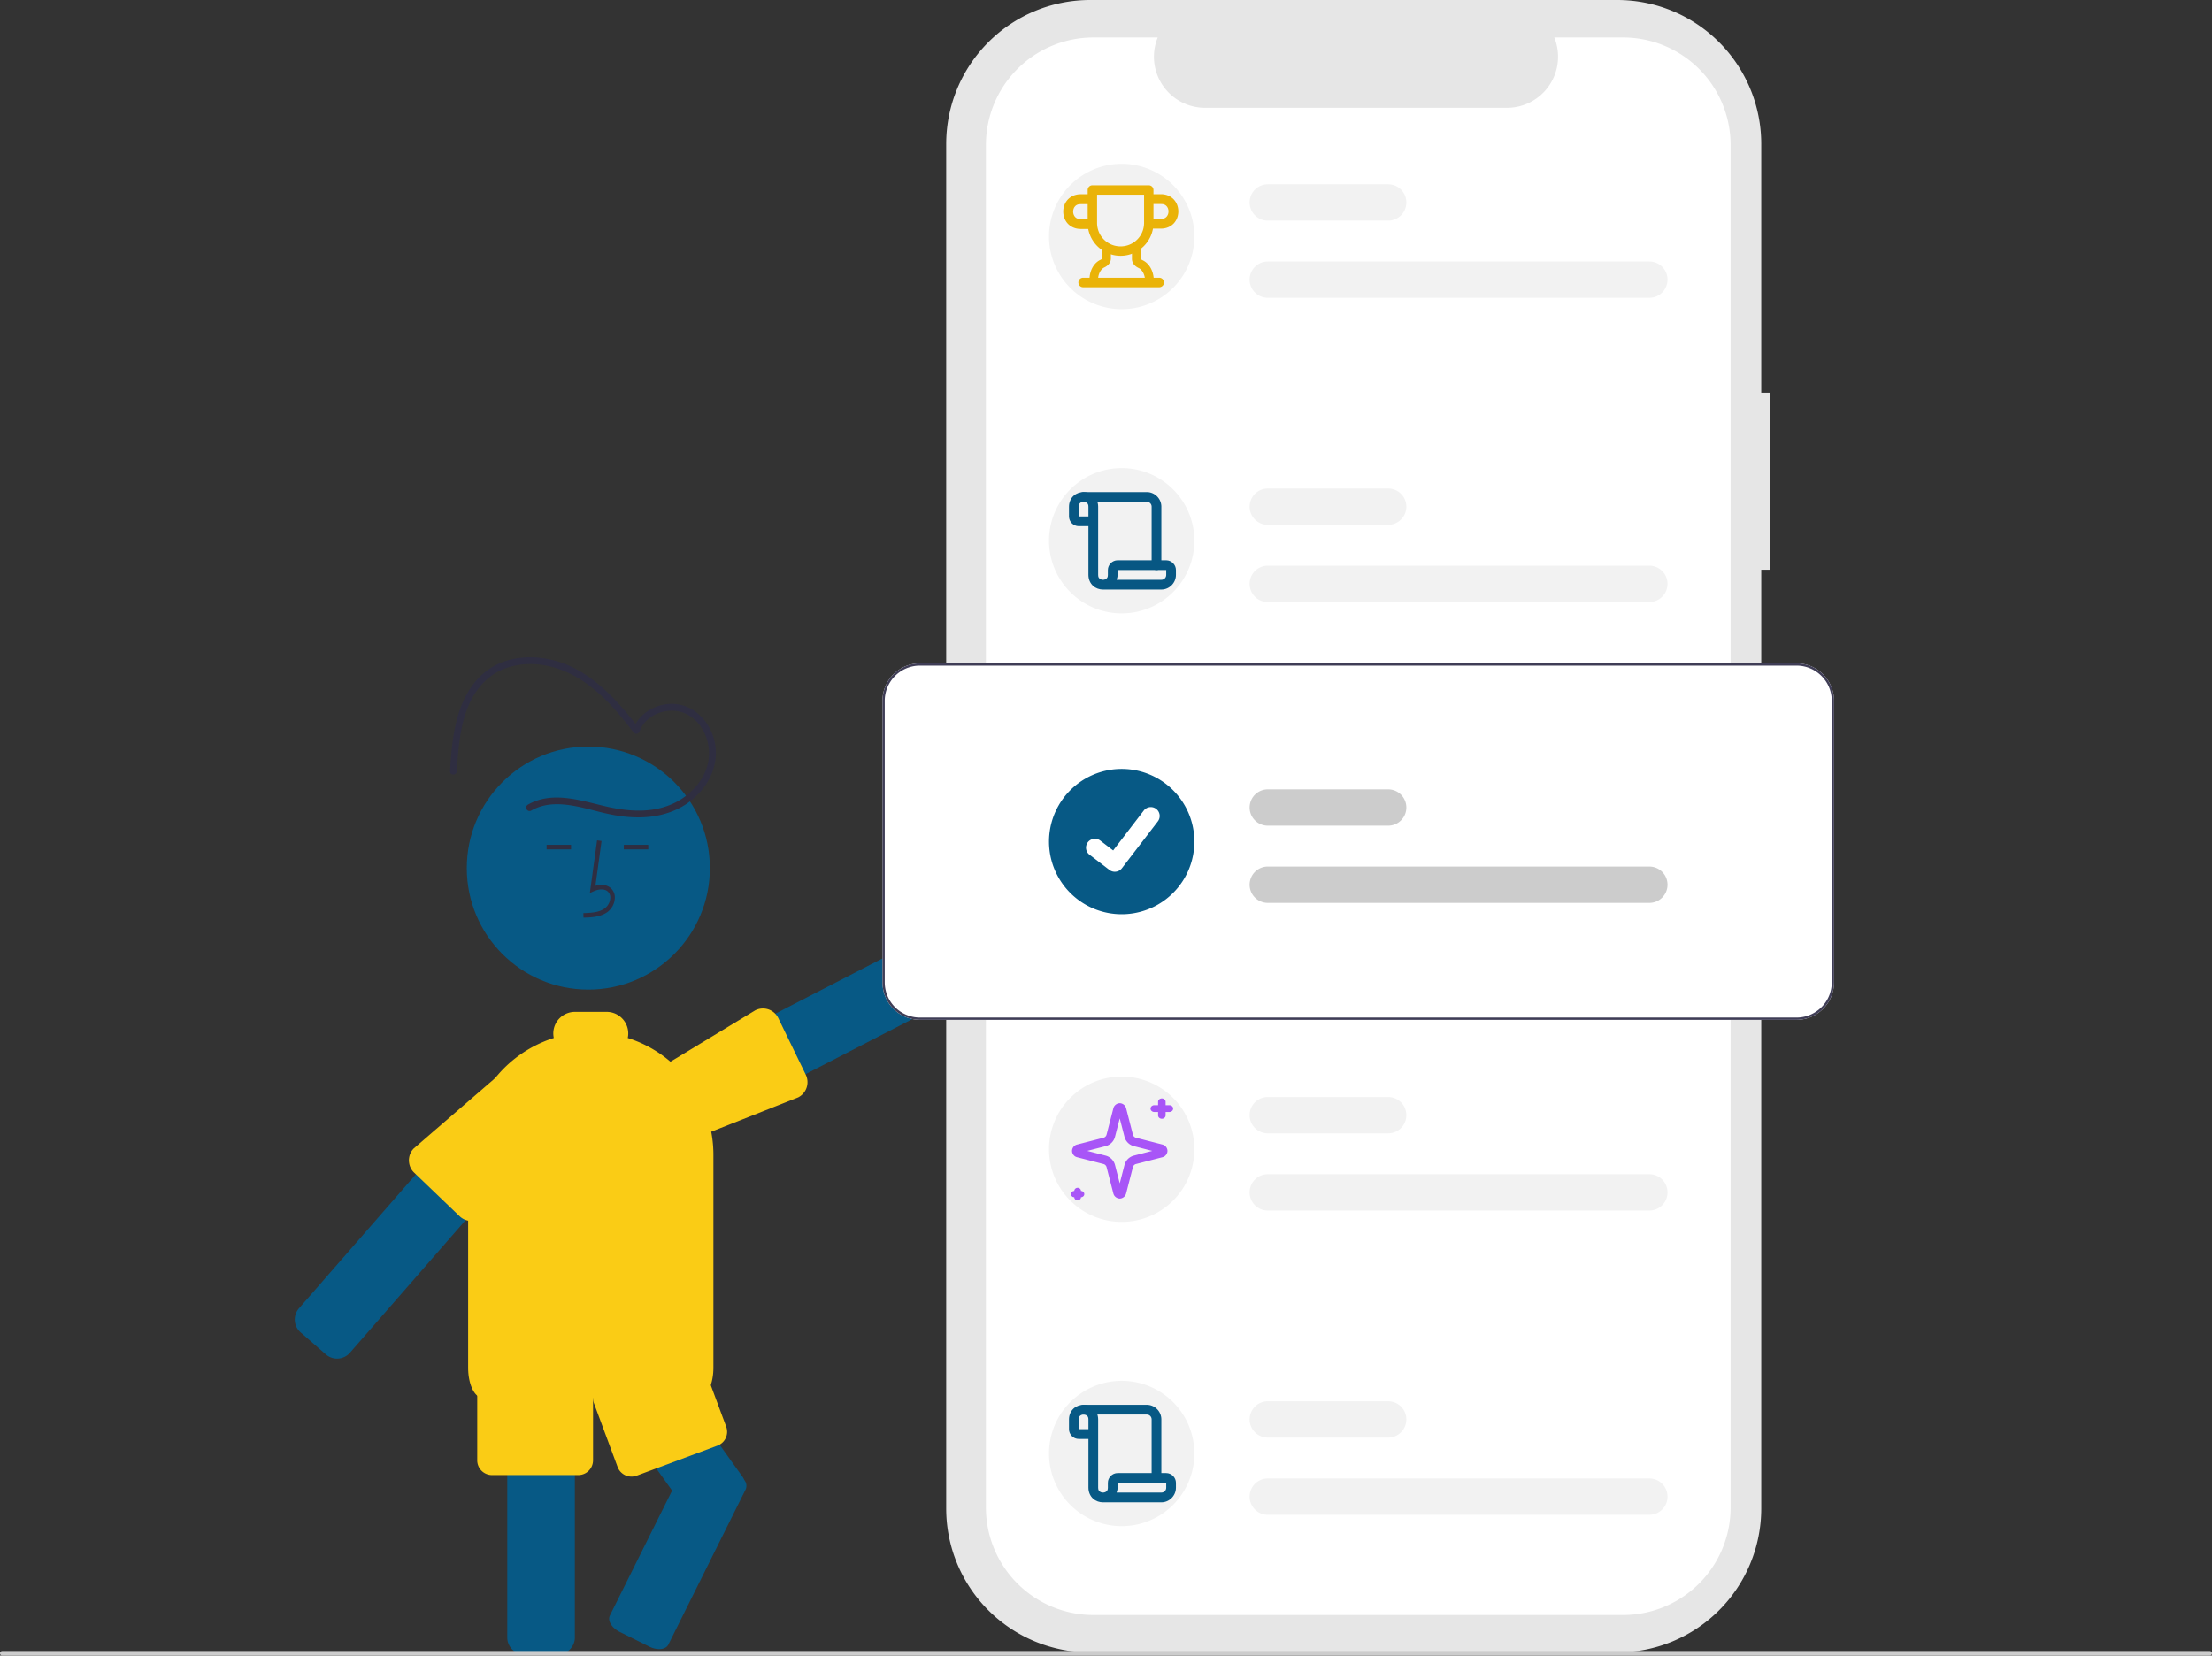<?xml version="1.0" encoding="UTF-8" standalone="no"?>
<svg
   width="974"
   height="729.151"
   viewBox="0 0 974 729.151"
   role="img"
   artist="Katerina Limpitsouni"
   source="https://undraw.co/"
   version="1.1"
   id="svg31"
   sodipodi:docname="home-header.svg"
   inkscape:version="1.3.2 (091e20e, 2023-11-25, custom)"
   xmlns:inkscape="http://www.inkscape.org/namespaces/inkscape"
   xmlns:sodipodi="http://sodipodi.sourceforge.net/DTD/sodipodi-0.dtd"
   xmlns="http://www.w3.org/2000/svg"
   xmlns:svg="http://www.w3.org/2000/svg">
  <rect x="0" y="0" width="974" height="729.151" fill="#333333" stroke="none"/>
  <defs
     id="defs31" />
  <sodipodi:namedview
     id="namedview31"
     pagecolor="#505050"
     bordercolor="#ffffff"
     borderopacity="1"
     inkscape:showpageshadow="0"
     inkscape:pageopacity="0"
     inkscape:pagecheckerboard="1"
     inkscape:deskcolor="#505050"
     inkscape:zoom="1"
     inkscape:cx="443"
     inkscape:cy="426.5"
     inkscape:window-width="1536"
     inkscape:window-height="841"
     inkscape:window-x="-8"
     inkscape:window-y="-8"
     inkscape:window-maximized="1"
     inkscape:current-layer="svg31" />
  <path
     d="M892.52,258.372h-3.999V148.826a63.402,63.402,0,0,0-63.402-63.402H593.033a63.402,63.402,0,0,0-63.402,63.402v600.974a63.402,63.402,0,0,0,63.402,63.402H825.119a63.402,63.402,0,0,0,63.402-63.402V336.348h3.999Z"
     transform="translate(-113 -85.424)"
     fill="#e6e6e6"
     id="path1" />
  <path
     d="M875.027,149.269v600.09a47.351,47.351,0,0,1-47.35,47.35h-233.2a47.351,47.351,0,0,1-47.35-47.35v-600.09a47.351,47.351,0,0,1,47.35-47.35h28.29a22.507,22.507,0,0,0,20.83,30.99h132.96a22.507,22.507,0,0,0,20.83-30.99h30.29A47.351,47.351,0,0,1,875.027,149.269Z"
     transform="translate(-113 -85.424)"
     fill="#fff"
     id="path2" />
  <path
     d="M261.42,683.786a7.515,7.515,0,0,1-4.934-1.843l-11.121-9.701a7.518,7.518,0,0,1-.729-10.584l80.862-92.711a5.957,5.957,0,0,1,.515-.536A7.495,7.495,0,0,1,336.074,568.23l11.129,9.699a7.496,7.496,0,0,1,2.55,5.142l0.0.002a7.49,7.49,0,0,1-1.832,5.441l-80.85,92.71a7.499,7.499,0,0,1-5.651,2.562Z"
     transform="translate(-113 -85.424)"
     fill="#075783"
     id="path3"
     style="fill:#075985;fill-opacity:1" />
  <path
     d="M409.974,587.335a7.772,7.772,0,0,1-2.298-.352,7.478,7.478,0,0,1-4.386-3.708l-6.761-13.121a7.471,7.471,0,0,1,1.706-9.056,7.105,7.105,0,0,1,1.518-1.047L509.095,503.681a7.516,7.516,0,0,1,10.103,3.225l6.761,13.121a7.517,7.517,0,0,1-3.227,10.104L413.393,586.5A7.442,7.442,0,0,1,409.974,587.335Z"
     transform="translate(-113 -85.424)"
     fill="#075783"
     id="path4"
     style="fill:#075985;fill-opacity:1" />
  <path
     d="M408.004,590.516a7.584,7.584,0,0,1-6.727-4.146l-6.62-13.19a7.468,7.468,0,0,1-.578-5.155c.029-.133.073-.278.116-.418l.04-.132c.117-.344.232-.835.366-1.405l.078-.33c.489-2.122,1.099-4.765,2.322-5.866a2.185,2.185,0,0,1,.511-.356L445.515,530.418a7.514,7.514,0,0,1,5.796-.457,7.537,7.537,0,0,1,4.34,3.751l12.122,24.984a7.509,7.509,0,0,1-3.347,10.057l-53.158,20.988A7.199,7.199,0,0,1,408.004,590.516Z"
     transform="translate(-113 -85.424)"
     fill="#2f2e41"
     id="path5"
     style="fill:#facc15;fill-opacity:1" />
  <circle
     cx="259.056"
     cy="382.329"
     r="53.519"
     fill="#075783"
     id="circle5"
     style="fill:#075985;fill-opacity:1" />
  <path
     d="M358.624,814.096H343.864a7.508,7.508,0,0,1-7.5-7.5V681.585a7.508,7.508,0,0,1,7.5-7.5h14.76a7.313,7.313,0,0,1,2.714.516,7.443,7.443,0,0,1,4.764,6.637,1.968,1.968,0,0,1,.022.348V806.596A7.508,7.508,0,0,1,358.624,814.096Z"
     transform="translate(-113 -85.424)"
     fill="#075783"
     id="path6"
     style="fill:#075985;fill-opacity:1" />
  <path
     d="M440.894,737.456a4.096,4.096,0,0,0-.229-.34,6.958,6.958,0,0,0-.76-1.35l-25.16-35.2-20.73-28.99H358.654l2.5,3.49,4.45,6.23,13.79,19.28,29.55,41.33-27.39,55.02c-1.12,2.24.79,5.46,4.24,7.18l13.21,6.58a9.712,9.712,0,0,0,4.23,1.06c1.86,0,3.41-.69,4.06-2l34.05-68.4A3.963,3.963,0,0,0,440.894,737.456Z"
     transform="translate(-113 -85.424)"
     fill="#075783"
     id="path7"
     style="fill:#075985;fill-opacity:1" />
  <path
     d="M320.555,623.186a7.516,7.516,0,0,1-5.232-2.154l-20.027-19.207a7.427,7.427,0,0,1-2.158-4.281,6.474,6.474,0,0,1-.085-1.019,6.815,6.815,0,0,1,.087-1.155,7.382,7.382,0,0,1,2.078-4.167l42.588-36.816c1.154-1.19,4.081-.943,6.663-.726l.39.032a14.033,14.033,0,0,0,1.432.082c.177.019.382.009.571.019a7.547,7.547,0,0,1,4.762,2.144l10.51,10.361a7.509,7.509,0,0,1,.075,10.607l-36.23,43.987A7.479,7.479,0,0,1,320.555,623.186Z"
     transform="translate(-113 -85.424)"
     fill="#2f2e41"
     id="path8"
     style="fill:#facc15;fill-opacity:1" />
  <path
     d="M369.932,489.589l-.056-2c3.721-.104,7.001-.337,9.466-2.138a6.148,6.148,0,0,0,2.381-4.528,3.514,3.514,0,0,0-1.153-2.895c-1.636-1.382-4.269-.935-6.188-.055l-1.655.759,3.173-23.19,1.981.271L375.183,475.541c2.607-.767,5.023-.437,6.678.961a5.471,5.471,0,0,1,1.86,4.492,8.133,8.133,0,0,1-3.2,6.073C377.354,489.381,373.239,489.497,369.932,489.589Z"
     transform="translate(-113 -85.424)"
     fill="#2f2e41"
     id="path9" />
  <rect
     x="274.682"
     y="372.091"
     width="10.771"
     height="2"
     fill="#2f2e41"
     id="rect9" />
  <rect
     x="240.682"
     y="372.091"
     width="10.771"
     height="2"
     fill="#2f2e41"
     id="rect10" />
  <path
     d="M420.634,701.076h-95c-3.645,0-6.5-5.854-6.5-13.328V594.076a54.031,54.031,0,0,1,37.721-51.498,9.373,9.373,0,0,1-.221-2.002,9.511,9.511,0,0,1,9.5-9.5h14a9.511,9.511,0,0,1,9.5,9.5,9.372,9.372,0,0,1-.222,2.006,53.642,53.642,0,0,1,14.81,7.335c.932.651,1.85,1.345,2.728,2.062a53.865,53.865,0,0,1,17.025,23.879c.552,1.524,1.041,3.104,1.453,4.692l0.0.001a54.362,54.362,0,0,1,1.706,13.524V687.748c0,7.287-2.756,13.098-6.291,13.302A.741.741,0,0,1,420.634,701.076Z"
     transform="translate(-113 -85.424)"
     fill="#2f2e41"
     id="path10"
     style="fill:#facc15;fill-opacity:1" />
  <path
     d="M367.634,735.076h-38a6.507,6.507,0,0,1-6.5-6.5v-30a6.507,6.507,0,0,1,6.5-6.5h38a6.507,6.507,0,0,1,6.5,6.5v30A6.507,6.507,0,0,1,367.634,735.076Z"
     transform="translate(-113 -85.424)"
     fill="#2f2e41"
     id="path11"
     style="fill:#facc15;fill-opacity:1" />
  <path
     d="M391.055,735.754a6.512,6.512,0,0,1-6.1-4.236l-10.449-28.122a6.508,6.508,0,0,1,3.829-8.357L413.956,681.804a6.509,6.509,0,0,1,8.357,3.829l10.449,28.122a6.508,6.508,0,0,1-3.829,8.357l-35.621,13.235A6.468,6.468,0,0,1,391.055,735.754Z"
     transform="translate(-113 -85.424)"
     fill="#2f2e41"
     id="path12"
     style="fill:#facc15;fill-opacity:1" />
  <path
     d="M346.894,442.44c9.918-5.732,21.946-1.335,32.192,1.07,10.947,2.569,22.519,3.125,32.837-2.065,8.587-4.32,15.406-12.837,16.224-22.596.764-9.122-4.374-18.842-13.064-22.264-8.853-3.486-20.123,1.075-23.351,10.16l2.742-.358c-10.611-13.93-23.69-28.304-41.941-31.017-8.188-1.217-16.928-.11-23.924,4.566-6.558,4.383-10.782,11.151-13.272,18.52-2.89,8.551-3.645,17.706-4.168,26.661-.113,1.929,2.888,1.922,3,0,.821-14.063,2.153-31.024,13.651-40.848,5.968-5.1,13.937-6.875,21.632-6.259,8.173.654,15.751,4.042,22.321,8.835,7.873,5.744,14.243,13.351,20.112,21.056a1.525,1.525,0,0,0,2.742-.358c2.592-7.292,11.686-10.693,18.764-8.388,8.004,2.606,12.43,11.683,11.758,19.695-.769,9.176-7.791,16.893-15.91,20.566-9.781,4.425-20.498,3.344-30.62.901-10.751-2.595-22.895-6.442-33.237-.465a1.501,1.501,0,0,0,1.514,2.59Z"
     transform="translate(-113 -85.424)"
     fill="#2f2e41"
     id="path13" />
  <path
     d="M606.907,157.575a32,32,0,0,0-0,64h0a32,32,0,0,0,0-64Z"
     transform="translate(-113 -85.424)"
     fill="#f2f2f2"
     id="path14" />
  <path
     d="M839.246,216.576h-168a8,8,0,1,1,0-16h168a8,8,0,1,1,0,16Z"
     transform="translate(-113 -85.424)"
     fill="#f2f2f2"
     id="path15" />
  <path
     d="M724.246,182.576h-53a8,8,0,1,1,0-16h53a8,8,0,0,1,0,16Z"
     transform="translate(-113 -85.424)"
     fill="#f2f2f2"
     id="path16" />
  <path
     d="M606.907,291.575a32,32,0,0,0-0,64h0a32,32,0,0,0,0-64Z"
     transform="translate(-113 -85.424)"
     fill="#f2f2f2"
     id="path17" />
  <path
     d="M839.246,350.576h-168a8,8,0,1,1,0-16h168a8,8,0,0,1,0,16Z"
     transform="translate(-113 -85.424)"
     fill="#f2f2f2"
     id="path18" />
  <path
     d="M724.246,316.576h-53a8,8,0,1,1,0-16h53a8,8,0,0,1,0,16Z"
     transform="translate(-113 -85.424)"
     fill="#f2f2f2"
     id="path19" />
  <path
     d="m 493.907,474.151 a 32,32 0 0 0 -2.4e-4,64 h 2.4e-4 a 32,32 0 0 0 0,-64 z"
     fill="#f2f2f2"
     id="path20" />
  <path
     d="M839.246,618.576h-168a8,8,0,1,1,0-16h168a8,8,0,0,1,0,16Z"
     transform="translate(-113 -85.424)"
     fill="#f2f2f2"
     id="path21" />
  <path
     d="M724.246,584.576h-53a8,8,0,1,1,0-16h53a8,8,0,0,1,0,16Z"
     transform="translate(-113 -85.424)"
     fill="#f2f2f2"
     id="path22" />
  <path
     d="M606.907,693.575a32,32,0,0,0-0,64h0a32,32,0,0,0,0-64Z"
     transform="translate(-113 -85.424)"
     fill="#f2f2f2"
     id="path23" />
  <path
     d="M839.246,752.576h-168a8,8,0,1,1,0-16h168a8,8,0,0,1,0,16Z"
     transform="translate(-113 -85.424)"
     fill="#f2f2f2"
     id="path24" />
  <path
     d="M724.246,718.576h-53a8,8,0,1,1,0-16h53a8,8,0,0,1,0,16Z"
     transform="translate(-113 -85.424)"
     fill="#f2f2f2"
     id="path25" />
  <path
     d="M904.077,534.576h-386a16.519,16.519,0,0,1-16.5-16.5v-124a16.519,16.519,0,0,1,16.5-16.5h386a16.519,16.519,0,0,1,16.5,16.5v124A16.519,16.519,0,0,1,904.077,534.576Z"
     transform="translate(-113 -85.424)"
     fill="#fff"
     id="path26" />
  <path
     d="M606.907,424.076a32,32,0,0,0-0,64h0a32,32,0,0,0,0-64Z"
     transform="translate(-113 -85.424)"
     fill="#075783"
     id="path27"
     style="fill:#075985;fill-opacity:1" />
  <path
     d="M839.246,483.076h-168a8,8,0,1,1,0-16h168a8,8,0,0,1,0,16Z"
     transform="translate(-113 -85.424)"
     fill="#ccc"
     id="path28" />
  <path
     d="M724.246,449.076h-53a8,8,0,1,1,0-16h53a8,8,0,0,1,0,16Z"
     transform="translate(-113 -85.424)"
     fill="#ccc"
     id="path29" />
  <path
     d="M904.077,534.576h-386a16.519,16.519,0,0,1-16.5-16.5v-124a16.519,16.519,0,0,1,16.5-16.5h386a16.519,16.519,0,0,1,16.5,16.5v124A16.519,16.519,0,0,1,904.077,534.576Zm-386-156a15.518,15.518,0,0,0-15.5,15.5v124a15.518,15.518,0,0,0,15.5,15.5h386a15.518,15.518,0,0,0,15.5-15.5v-124a15.518,15.518,0,0,0-15.5-15.5Z"
     transform="translate(-113 -85.424)"
     fill="#3f3d56"
     id="path30" />
  <path
     id="a4f85a93-5584-48fc-9a4d-d7e2ab78dfd5-182-1262"
     data-name="Path 395"
     d="M603.871,469.365a3.884,3.884,0,0,1-2.336-.776l-.042-.031-8.8-6.732a3.911,3.911,0,0,1,4.759-6.207l5.7,4.371,13.469-17.572a3.909,3.909,0,0,1,5.481-.724l.001.001-.084.116.086-.116a3.914,3.914,0,0,1,.723,5.482L606.985,467.836a3.911,3.911,0,0,1-3.111,1.525Z"
     transform="translate(-113 -85.424)"
     fill="#fff" />
  <path
     d="M1086,814.576H114a1,1,0,0,1,0-2h972a1,1,0,0,1,0,2Z"
     transform="translate(-113 -85.424)"
     fill="#ccc"
     id="path31" />
  <g
     id="g34-1"
     inkscape:label="scroll"
     transform="matrix(0.456,0,0,0.456,8.774,595.236)">
    <path
       style="color:#000000;fill:#075985;fill-opacity:1;stroke-width:9.402;-inkscape-stroke:none"
       d="m 1027.081,51.485 a 4.694,4.708 0 0 0 -4.694,4.708 4.694,4.708 0 0 0 4.694,4.708 h 61.02 c 2.648,0 4.694,2.052 4.694,4.708 v 56.5 a 4.694,4.708 0 0 0 4.694,4.708 4.694,4.708 0 0 0 4.694,-4.708 V 65.61 c 0,-7.745 -6.36,-14.125 -14.082,-14.125 z"
       id="path1-8-0" />
    <path
       style="color:#000000;fill:#075985;fill-opacity:1;stroke-width:9.402;-inkscape-stroke:none"
       d="m 1027.081,51.485 c -3.39,0 -6.843,1.108 -9.571,3.54 -2.728,2.432 -4.51,6.269 -4.51,10.585 v 9.417 c 0,5.145 4.258,9.417 9.388,9.417 h 9.388 v 47.083 c 0,4.316 1.782,8.152 4.51,10.585 2.728,2.432 6.181,3.54 9.571,3.54 h 56.327 c 7.722,0 14.081,-6.38 14.081,-14.125 v -4.708 c 0,-5.145 -4.258,-9.417 -9.388,-9.417 h -46.938 c -5.129,0 -9.388,4.272 -9.388,9.417 v 4.708 c 0,1.962 -0.562,2.834 -1.357,3.54 -0.792,0.707 -2.034,1.168 -3.337,1.168 -1.304,0 -2.545,-0.462 -3.337,-1.168 -0.792,-0.707 -1.356,-1.579 -1.356,-3.54 V 79.735 65.61 c 0,-4.316 -1.783,-8.152 -4.511,-10.585 -2.728,-2.432 -6.181,-3.54 -9.571,-3.54 z m 0,9.417 c 1.304,0 2.545,0.462 3.337,1.168 0.792,0.707 1.357,1.579 1.357,3.54 v 9.417 h -9.388 v -9.417 c 0,-1.962 0.562,-2.834 1.356,-3.54 0.792,-0.707 2.034,-1.168 3.337,-1.168 z m 32.858,65.917 h 46.938 v 4.708 c 0,2.656 -2.046,4.708 -4.694,4.708 h -43.208 c 0.498,-1.49 0.963,-3.014 0.963,-4.708 z"
       id="path2-8-7" />
  </g>
  <g
     id="g33"
     inkscape:label="sparkles"
     transform="matrix(0.364,0,0,0.364,161.443,350.733)">
    <path
       style="color:#000000;fill:#a855f7;fill-opacity:1;stroke-width:10.488;-inkscape-stroke:none"
       d="m 911.006,371.283 c -3.143,0 -6.592,2.256 -7.569,5.746 a 5.245,5.245 0 0 0 -0.058,0.103 l -8.296,32.172 c -0.48,1.856 -1.913,3.28 -3.769,3.759 l -32.171,8.307 a 5.245,5.245 0 0 0 -0.126,0.031 c -3.477,0.986 -5.715,4.433 -5.715,7.569 0,3.136 2.238,6.582 5.715,7.569 a 5.245,5.245 0 0 0 0.126,0.031 l 32.171,8.296 c 1.857,0.479 3.29,1.912 3.769,3.769 l 8.286,32.172 a 5.245,5.245 0 0 0 0.059,0.103 c 0.976,3.49 4.436,5.746 7.579,5.746 3.143,0 6.593,-2.256 7.569,-5.746 a 5.245,5.245 0 0 0 0.059,-0.103 l 8.296,-32.172 c 0.48,-1.857 1.912,-3.29 3.769,-3.769 l 32.171,-8.286 a 5.245,5.245 0 0 0 0.083,-0.031 c 3.504,-0.966 5.777,-4.429 5.777,-7.579 0,-3.151 -2.273,-6.613 -5.777,-7.579 a 5.245,5.245 0 0 0 -0.083,-0.031 l -32.172,-8.286 c -1.857,-0.479 -3.29,-1.912 -3.769,-3.769 l -8.286,-32.172 a 5.245,5.245 0 0 0 -0.058,-0.103 c -0.977,-3.49 -4.436,-5.746 -7.579,-5.746 z m 0,18.385 5.736,22.257 c 1.428,5.535 5.772,9.88 11.308,11.308 l 22.267,5.736 -22.267,5.736 c -5.535,1.428 -9.88,5.772 -11.308,11.308 l -5.736,22.257 -5.736,-22.257 c -1.428,-5.535 -5.772,-9.88 -11.307,-11.308 l -22.257,-5.736 22.257,-5.746 c 5.533,-1.427 9.867,-5.765 11.297,-11.297 z"
       id="path1-2" />
    <path
       style="color:#000000;fill:#a855f7;fill-opacity:1;stroke-width:8.642;-inkscape-stroke:none"
       d="m 961.936,365.51 a 4.557,4.098 0 0 0 -4.557,4.098 v 16.39 a 4.557,4.098 0 0 0 4.557,4.098 4.557,4.098 0 0 0 4.557,-4.098 v -16.39 a 4.557,4.098 0 0 0 -4.557,-4.098 z"
       id="path2-3" />
    <path
       style="color:#000000;fill:#a855f7;fill-opacity:1;stroke-width:8.642;-inkscape-stroke:none"
       d="m 952.822,373.705 a 4.557,4.098 0 0 0 -4.557,4.098 4.557,4.098 0 0 0 4.557,4.098 h 18.228 a 4.557,4.098 0 0 0 4.557,-4.098 4.557,4.098 0 0 0 -4.557,-4.098 z"
       id="path3-6" />
    <path
       style="color:#000000;fill:#a855f7;fill-opacity:1;stroke-width:7.827;-inkscape-stroke:none"
       d="m 860.062,473.65 a 4.031,3.8 0 0 0 -4.03,3.8 v 7.599 a 4.031,3.8 0 0 0 4.03,3.8 4.031,3.8 0 0 0 4.03,-3.8 v -7.599 a 4.031,3.8 0 0 0 -4.03,-3.8 z"
       id="path4-7" />
    <path
       style="color:#000000;fill:#a855f7;fill-opacity:1;stroke-width:7.827;-inkscape-stroke:none"
       d="m 856.031,477.45 a 4.031,3.8 0 0 0 -4.031,3.8 4.031,3.8 0 0 0 4.031,3.8 h 8.061 a 4.031,3.8 0 0 0 4.031,-3.8 4.031,3.8 0 0 0 -4.031,-3.8 z"
       id="path5-2" />
  </g>
  <g
     id="g34"
     inkscape:label="scroll"
     transform="matrix(0.456,0,0,0.456,8.774,193.236)">
    <path
       style="color:#000000;fill:#075783;fill-opacity:1;stroke-width:9.402;-inkscape-stroke:none"
       d="m 1027.081,51.485 a 4.694,4.708 0 0 0 -4.694,4.708 4.694,4.708 0 0 0 4.694,4.708 h 61.02 c 2.648,0 4.694,2.052 4.694,4.708 v 56.5 a 4.694,4.708 0 0 0 4.694,4.708 4.694,4.708 0 0 0 4.694,-4.708 V 65.61 c 0,-7.745 -6.36,-14.125 -14.082,-14.125 z"
       id="path1-8" />
    <path
       style="color:#000000;fill:#075783;fill-opacity:1;stroke-width:9.402;-inkscape-stroke:none"
       d="m 1027.081,51.485 c -3.39,0 -6.843,1.108 -9.571,3.54 -2.728,2.432 -4.51,6.269 -4.51,10.585 v 9.417 c 0,5.145 4.258,9.417 9.388,9.417 h 9.388 v 47.083 c 0,4.316 1.782,8.152 4.51,10.585 2.728,2.432 6.181,3.54 9.571,3.54 h 56.327 c 7.722,0 14.081,-6.38 14.081,-14.125 v -4.708 c 0,-5.145 -4.258,-9.417 -9.388,-9.417 h -46.938 c -5.129,0 -9.388,4.272 -9.388,9.417 v 4.708 c 0,1.962 -0.562,2.834 -1.357,3.54 -0.792,0.707 -2.034,1.168 -3.337,1.168 -1.304,0 -2.545,-0.462 -3.337,-1.168 -0.792,-0.707 -1.356,-1.579 -1.356,-3.54 V 79.735 65.61 c 0,-4.316 -1.783,-8.152 -4.511,-10.585 -2.728,-2.432 -6.181,-3.54 -9.571,-3.54 z m 0,9.417 c 1.304,0 2.545,0.462 3.337,1.168 0.792,0.707 1.357,1.579 1.357,3.54 v 9.417 h -9.388 v -9.417 c 0,-1.962 0.562,-2.834 1.356,-3.54 0.792,-0.707 2.034,-1.168 3.337,-1.168 z m 32.858,65.917 h 46.938 v 4.708 c 0,2.656 -2.046,4.708 -4.694,4.708 h -43.208 c 0.498,-1.49 0.963,-3.014 0.963,-4.708 z"
       id="path2-8" />
  </g>
  <g
     id="g31"
     inkscape:label="trophy"
     transform="matrix(0.363,0,0,0.363,165.093,15.283)">
    <path
       style="color:#000000;fill:#eab308;fill-opacity:1;stroke-width:12.025;-inkscape-stroke:none"
       d="m 855.976,193.55 c -6.513,0 -12.164,2.659 -15.771,6.717 -3.607,4.058 -5.272,9.232 -5.272,14.326 0,5.094 1.665,10.268 5.272,14.326 3.607,4.058 9.257,6.717 15.771,6.717 h 9.019 a 6.012,6.012 0 0 0 6.012,-6.012 6.012,6.012 0 0 0 -6.012,-6.012 h -9.019 c -3.507,0 -5.372,-1.099 -6.776,-2.677 -1.403,-1.579 -2.243,-3.919 -2.243,-6.341 0,-2.422 0.839,-4.762 2.243,-6.341 1.403,-1.579 3.269,-2.677 6.776,-2.677 h 9.019 a 6.012,6.012 0 0 0 6.012,-6.012 6.012,6.012 0 0 0 -6.012,-6.012 z"
       id="path1-3" />
    <path
       style="color:#000000;fill:#eab308;fill-opacity:1;stroke-width:11.926;-inkscape-stroke:none"
       d="m 944.701,193.5 a 5.963,5.963 0 0 0 -5.962,5.963 5.963,5.963 0 0 0 5.962,5.963 h 8.944 c 3.479,0 5.329,1.09 6.72,2.655 1.391,1.566 2.224,3.887 2.224,6.289 0,2.402 -0.833,4.723 -2.224,6.289 -1.392,1.566 -3.242,2.655 -6.72,2.655 h -8.944 a 5.963,5.963 0 0 0 -5.962,5.963 5.963,5.963 0 0 0 5.962,5.963 h 8.944 c 6.46,0 12.064,-2.637 15.641,-6.662 3.577,-4.025 5.229,-9.157 5.229,-14.208 0,-5.052 -1.652,-10.184 -5.229,-14.208 -3.577,-4.025 -9.181,-6.662 -15.641,-6.662 z"
       id="path2-0" />
    <path
       style="color:#000000;fill:#eab308;fill-opacity:1;stroke-width:11.534;-inkscape-stroke:none"
       d="m 859.075,294.806 a 5.767,5.767 0 0 0 -5.767,5.767 5.767,5.767 0 0 0 5.767,5.767 h 92.27 a 5.767,5.767 0 0 0 5.767,-5.767 5.767,5.767 0 0 0 -5.767,-5.767 z"
       id="path3-7" />
    <path
       style="color:#000000;fill:#eab308;fill-opacity:1;stroke-width:10.385;-inkscape-stroke:none"
       d="m 887.534,254.044 a 5.192,5.192 0 0 0 -5.192,5.192 v 12.149 c 0,-0.103 -0.532,0.878 -2.018,1.562 -8.552,3.917 -13.559,13.593 -13.559,24.4 a 5.192,5.192 0 0 0 5.192,5.192 5.192,5.192 0 0 0 5.193,-5.192 c 0,-7.467 3.806,-13.266 7.505,-14.958 3.706,-1.705 8.063,-5.189 8.063,-11.003 v -12.149 a 5.192,5.192 0 0 0 -5.193,-5.192 z"
       id="path4-0" />
    <path
       style="color:#000000;fill:#eab308;fill-opacity:1;stroke-width:10.599;-inkscape-stroke:none"
       d="m 923.566,254.151 a 5.3,5.3 0 0 0 -5.3,5.3 v 12.4 c 0,5.934 4.446,9.49 8.229,11.23 3.775,1.728 7.66,7.646 7.66,15.267 a 5.3,5.3 0 0 0 5.299,5.3 5.3,5.3 0 0 0 5.3,-5.3 c 0,-11.03 -5.111,-20.906 -13.839,-24.904 v 0 c -1.506,-0.698 -2.049,-1.698 -2.049,-1.594 v -12.4 a 5.3,5.3 0 0 0 -5.3,-5.3 z"
       id="path5-4" />
    <path
       style="color:#000000;fill:#eab308;fill-opacity:1;stroke-width:11.4;-inkscape-stroke:none"
       d="m 870.267,182.698 a 5.7,5.7 0 0 0 -5.7,5.7 v 39.899 c 0,21.968 17.931,39.899 39.899,39.899 21.968,0 39.898,-17.931 39.898,-39.899 v -39.899 a 5.7,5.7 0 0 0 -5.7,-5.7 z m 5.7,11.4 h 56.998 v 34.199 c 0,15.807 -12.692,28.499 -28.499,28.499 -15.808,0 -28.499,-12.692 -28.499,-28.499 z"
       id="path6-9" />
  </g>
</svg>
